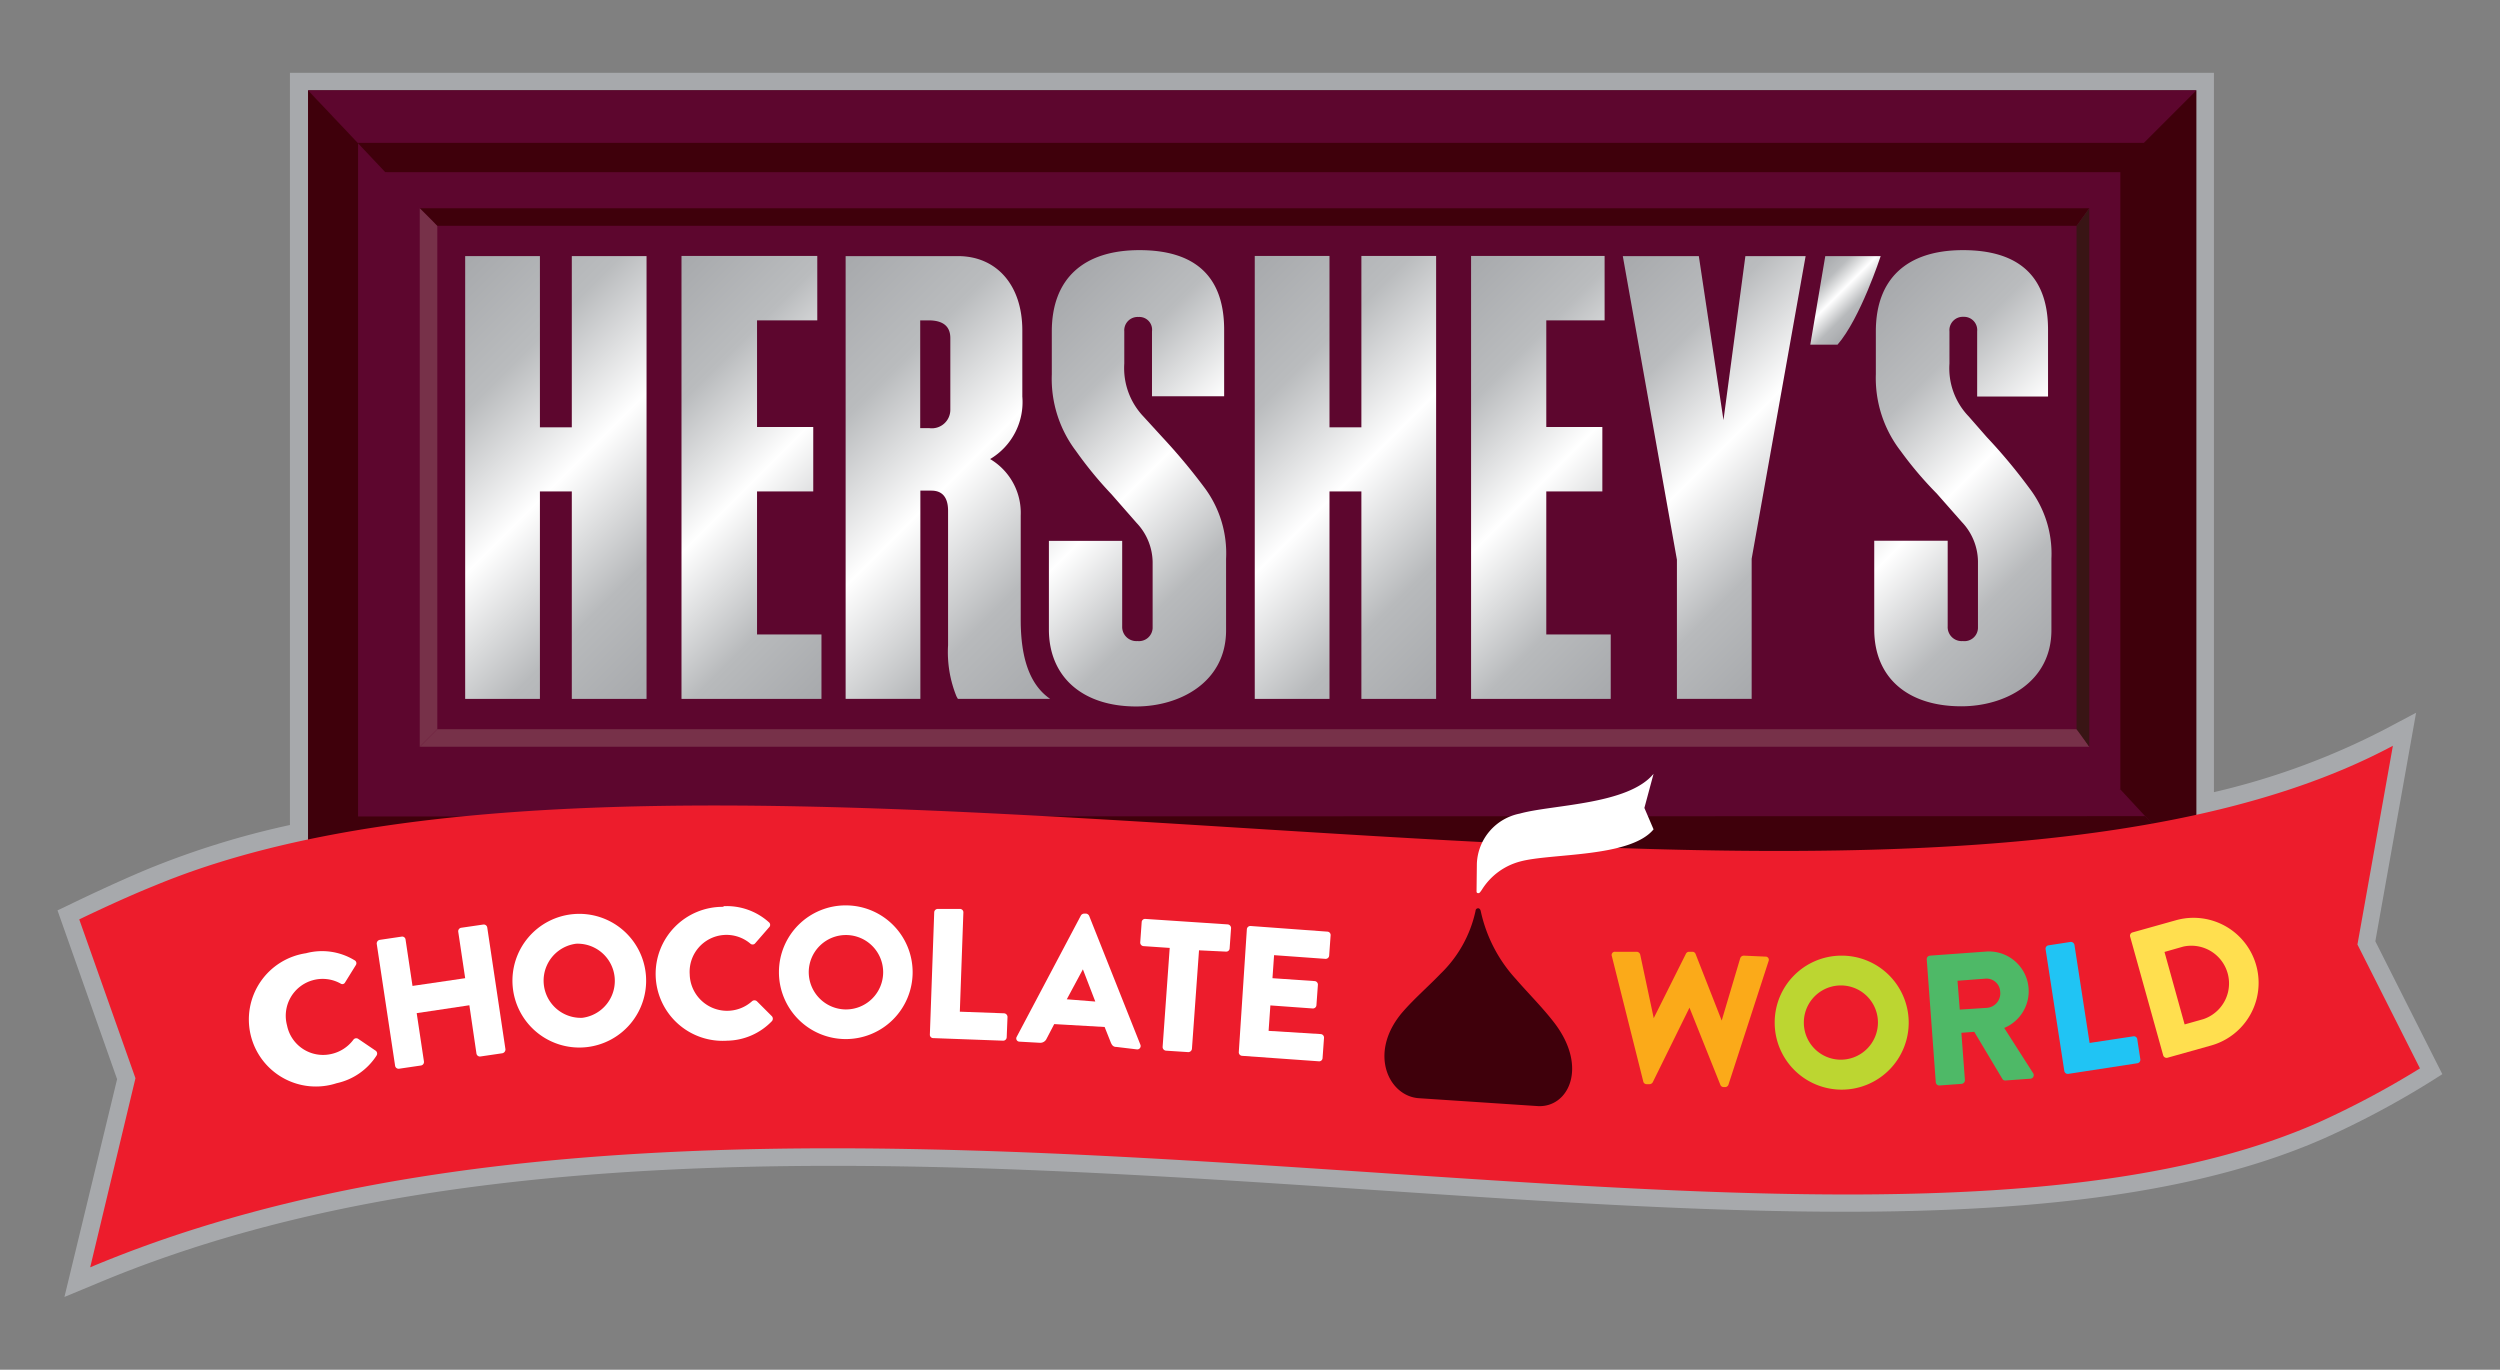 <svg viewBox="0 0 155.21 85.04" xmlns="http://www.w3.org/2000/svg" xmlns:xlink="http://www.w3.org/1999/xlink"><rect x="0" y="0" width="155.21" height="85.04" fill="#808080" stroke="none"/><linearGradient id="a" gradientUnits="userSpaceOnUse" x1="112.57" x2="115.7" y1="16.65" y2="19.78"><stop offset="0" stop-color="#a7a9ac"/><stop offset=".25" stop-color="#babcbe"/><stop offset=".51" stop-color="#fff"/><stop offset=".78" stop-color="#b8babc"/><stop offset="1" stop-color="#a7a9ac"/></linearGradient><linearGradient id="b" x1="37.53" x2="55.61" xlink:href="#a" y1="20.68" y2="38.75"/><linearGradient id="c" x1="86.52" x2="104.6" xlink:href="#a" y1="20.71" y2="38.78"/><linearGradient id="d" x1="97.56" x2="115.3" xlink:href="#a" y1="19.1" y2="36.84"/><linearGradient id="e" x1="47.78" x2="67.88" xlink:href="#a" y1="20.62" y2="40.71"/><linearGradient id="f" x1="113.38" x2="130.18" xlink:href="#a" y1="21.29" y2="38.09"/><linearGradient id="g" x1="62.23" x2="79.02" xlink:href="#a" y1="21.3" y2="38.1"/><linearGradient id="h" x1="24.82" x2="44.2" xlink:href="#a" y1="19.96" y2="39.33"/><linearGradient id="i" x1="73.84" x2="93.22" xlink:href="#a" y1="19.95" y2="39.33"/><path d="m4 80.52 3.27-13.52-3.7-10.48.88-.42c.1-.05 2.62-1.27 4.69-2.13a52.81 52.81 0 0 1 8.86-2.75v-46.7h119.45v44.66a45.15 45.15 0 0 0 10.55-3.87l2-1.06-2.53 14.19 4.16 8.25-.84.53a55 55 0 0 1 -6.47 3.44c-7.07 3.12-16.52 4.57-29.73 4.57-9.09 0-18.89-.65-29.27-1.35-11-.74-22.41-1.5-33.6-1.5-19.32 0-33.84 2.32-45.72 7.31z" fill="#a7a9ac"/><path d="m19.13 5.61h117.23v48.49h-117.23z" fill="#3f000b"/><path d="m19.13 54.1v-48.49l4.79 5.08 107.72 38.32 4.72 5.09z" fill="#5d062e"/><path d="m22.23 8.87-3.1-3.26v48.49h117.23l-3.18-3.43-110.95.02z" fill="#3f000b"/><path d="m23.92 10.69h107.72v38.32h-107.72z" fill="#5d062e"/><path d="m22.21 8.87-3.08-3.26h117.23l-3.26 3.26z" fill="#5d062e"/><path d="m27.15 14.02h101.77v.01l.79-1.1h-103.65l.73.73.36.37z" fill="#3f000b"/><path d="m128.92 45.27h-101.77l-.3.3-.79.79h103.65l-.53-.83z" fill="#773149"/><path d="m129.71 12.93-.79 1.1v31.24l.79 1.09z" fill="#391515"/><path d="m27.15 14.03-.36-.37-.73-.73v33.43l.79-.79.3-.3z" fill="#773149"/><path d="m5.6 78.68 2.81-11.74-3.49-9.86s2.57-1.25 4.64-2.08c33.76-14.08 108 7.88 139-8.7l-2.2 12.34 3.88 7.69a55.18 55.18 0 0 1 -6.33 3.37c-30.09 13.23-95.54-9-138.31 8.98z" fill="#ed1c2c"/><path d="m91.69 53.61a3.3 3.3 0 0 1 2.67-3.1c2-.56 6.72-.54 8.3-2.47l-.57 2.12.57 1.33c-1.46 1.77-6.39 1.47-8.3 2a4 4 0 0 0 -2.36 1.75c-.13.19-.16.22-.24.21s-.09-.06-.09-.12z" fill="#fff"/><path d="m88.08 68.18c-1.88-.13-3.16-2.83-1-5.35.73-.84 1.59-1.58 2.35-2.37a7.67 7.67 0 0 0 2.18-3.92c0-.07.06-.15.16-.15s.14.1.16.17a9.06 9.06 0 0 0 2.17 4.21c.77.89 1.63 1.74 2.36 2.68 2.18 2.8.91 5.34-1 5.22z" fill="#3f000b"/><g fill="#fff"><path d="m19 59.18a3.87 3.87 0 0 1 3 .43.21.21 0 0 1 .09.31l-.67 1.08a.19.19 0 0 1 -.28.06 2.29 2.29 0 0 0 -3.32 2.6 2.28 2.28 0 0 0 2.73 1.78 2.34 2.34 0 0 0 1.39-.89.22.22 0 0 1 .29-.06l1.09.74a.22.22 0 0 1 .06.3 3.94 3.94 0 0 1 -2.48 1.72 4.16 4.16 0 1 1 -1.9-8.07z"/><path d="m23.39 58.6a.23.23 0 0 1 .19-.25l1.35-.2a.21.21 0 0 1 .25.19l.43 2.87 3.27-.48-.43-2.88a.22.22 0 0 1 .18-.25l1.37-.2a.22.22 0 0 1 .25.18l1.13 7.56a.24.24 0 0 1 -.19.25l-1.36.2a.22.22 0 0 1 -.25-.18l-.44-3-3.27.49.45 3a.22.22 0 0 1 -.18.25l-1.36.2a.22.22 0 0 1 -.25-.18z"/><path d="m35.62 56.75a4.15 4.15 0 1 1 -3.79 4.49 4.15 4.15 0 0 1 3.79-4.49zm.53 6.44a2.31 2.31 0 0 0 -.38-4.6 2.31 2.31 0 0 0 .38 4.6z"/><path d="m44.92 56.26a3.91 3.91 0 0 1 2.82 1 .21.21 0 0 1 0 .32l-.87 1a.21.21 0 0 1 -.29 0 2.29 2.29 0 0 0 -3.76 1.91 2.32 2.32 0 0 0 3.87 1.67.23.23 0 0 1 .3 0l.93.93a.23.23 0 0 1 0 .31 3.94 3.94 0 0 1 -2.77 1.21 4.16 4.16 0 1 1 -.24-8.31z"/><path d="m52.54 56.21a4.15 4.15 0 1 1 -4.18 4.12 4.14 4.14 0 0 1 4.18-4.12zm-.06 6.46a2.31 2.31 0 1 0 -2.27-2.32 2.32 2.32 0 0 0 2.27 2.32z"/><path d="m58 56.64a.22.22 0 0 1 .23-.21h1.37a.21.21 0 0 1 .21.22l-.22 6.16 2.75.1a.23.23 0 0 1 .21.23l-.05 1.26a.22.22 0 0 1 -.23.21l-4.33-.16a.21.21 0 0 1 -.21-.23z"/><path d="m63.11 64.39 4-7.56a.25.25 0 0 1 .21-.11h.11a.25.25 0 0 1 .19.14l3.18 8a.21.21 0 0 1 -.22.29l-1.25-.15c-.2 0-.29-.08-.38-.31l-.37-.93-3.13-.18-.47.9a.43.43 0 0 1 -.43.26l-1.26-.07a.2.2 0 0 1 -.18-.28zm4.89-2.21-.77-2-1 1.86z"/><path d="m72.62 58.85-1.62-.11a.22.22 0 0 1 -.21-.23l.09-1.26a.21.21 0 0 1 .23-.2l5.11.34a.23.23 0 0 1 .21.23l-.09 1.26a.21.21 0 0 1 -.23.2l-1.67-.08-.44 6.12a.23.23 0 0 1 -.23.2l-1.38-.09a.23.23 0 0 1 -.21-.23z"/><path d="m77.41 57.69a.22.22 0 0 1 .24-.2l4.76.35a.21.21 0 0 1 .2.23l-.09 1.26a.22.22 0 0 1 -.23.2l-3.19-.23-.1 1.43 2.62.18a.22.22 0 0 1 .2.24l-.09 1.25a.22.22 0 0 1 -.23.21l-2.63-.19-.11 1.58 3.24.2a.22.22 0 0 1 .2.24l-.09 1.25a.21.21 0 0 1 -.23.2l-4.77-.34a.22.22 0 0 1 -.2-.24z"/></g><path d="m100.07 59.36a.2.2 0 0 1 .21-.27h1.35a.24.24 0 0 1 .2.17l.84 3.95 2-4a.22.22 0 0 1 .2-.12h.2a.21.21 0 0 1 .2.14l1.62 4.13 1.15-3.87a.24.24 0 0 1 .21-.16l1.35.06a.2.2 0 0 1 .2.28l-2.49 7.67a.22.22 0 0 1 -.21.15h-.1a.22.22 0 0 1 -.19-.13l-1.92-4.8-2.28 4.63a.24.24 0 0 1 -.2.12h-.19a.21.21 0 0 1 -.2-.17z" fill="#fbaa19"/><path d="m114.3 59.33a4.16 4.16 0 1 1 -4.12 4.19 4.15 4.15 0 0 1 4.12-4.19zm0 6.46a2.31 2.31 0 0 0 2.29-2.31 2.3 2.3 0 1 0 -4.6 0 2.3 2.3 0 0 0 2.35 2.31z" fill="#bcd631"/><path d="m119.62 59.57a.22.22 0 0 1 .2-.24l3.44-.25a2.47 2.47 0 0 1 1.17 4.74l1.79 2.8a.22.22 0 0 1 -.17.35l-1.53.11a.2.2 0 0 1 -.2-.09l-1.75-2.93-.8.06.22 2.93a.23.23 0 0 1 -.2.24l-1.37.1a.22.22 0 0 1 -.24-.21zm3.75 3a.9.9 0 0 0 .81-1 .85.85 0 0 0 -.94-.81l-1.71.13.14 1.79z" fill="#4eb967"/><path d="m127 58.94a.21.21 0 0 1 .18-.25l1.36-.21a.23.23 0 0 1 .25.18l.94 6.09 2.71-.41a.21.21 0 0 1 .25.18l.19 1.24a.22.22 0 0 1 -.18.25l-4.29.66a.22.22 0 0 1 -.25-.18z" fill="#20c4f4"/><path d="m132.25 58.16a.21.21 0 0 1 .14-.27l2.71-.76a4 4 0 1 1 2.17 7.78l-2.71.76a.22.22 0 0 1 -.26-.15zm4.55 5.11a2.34 2.34 0 0 0 -1.26-4.5l-1.16.33 1.25 4.5z" fill="#ffdf4f"/><path d="m113.32 15.9-.93 5.5h1.69c1.42-1.63 2.68-5.5 2.68-5.5z" fill="url(#a)"/><path d="m47 30.51h3.49v-4h-3.49v-6.62h3.74v-4h-8.43v27.5h8.69v-4h-4z" fill="url(#b)"/><path d="m96 30.51h3.48v-4h-3.48v-6.62h3.62v-4h-8.29v27.5h8.67v-4h-4z" fill="url(#c)"/><path d="m108.36 15.9-1.36 10.18-1.53-10.18h-4.72l3.36 18.85v8.64h4.64v-8.7s3.35-18.79 3.35-18.79z" fill="url(#d)"/><path d="m63.37 38.48v-6.48a3.88 3.88 0 0 0 -1.9-3.5 4.11 4.11 0 0 0 2-3.88v-4.11c0-2.8-1.59-4.61-4-4.61h-6.97v27.49h4.64v-12.93h.64c.27 0 1.08 0 1.08 1.25v8.35a7.32 7.32 0 0 0 .52 3.17l.09.16h5.73c-1.3-.89-1.83-2.6-1.83-4.91zm-4.37-13.07a1.15 1.15 0 0 1 -1.31 1.17h-.56v-6.69h.52c.9 0 1.35.37 1.35 1.1z" fill="url(#e)"/><path d="m116.46 20.57v2.66a7.4 7.4 0 0 0 1.54 4.77 22.79 22.79 0 0 0 2.24 2.64l1.56 1.77a3.62 3.62 0 0 1 1 2.42v4.17a.84.84 0 0 1 -.94.8.87.87 0 0 1 -.94-.91v-5.32h-4.56v5.5c0 3 2.07 4.78 5.41 4.78 2.69 0 5.59-1.48 5.59-4.73v-4.44a6.68 6.68 0 0 0 -1.36-4.36 34 34 0 0 0 -2.65-3.18l-1.12-1.28a4.31 4.31 0 0 1 -1.2-3.29v-2a.83.83 0 0 1 .87-.9.82.82 0 0 1 .85.9v4.05h4.4v-4.16c0-3.27-1.78-4.93-5.28-4.93s-5.41 1.79-5.41 5.04z" fill="url(#f)"/><path d="m65.3 20.58v2.66a7.42 7.42 0 0 0 1.5 4.76 24 24 0 0 0 2.2 2.68l1.56 1.78a3.61 3.61 0 0 1 1 2.42v4.12a.85.85 0 0 1 -.94.8.88.88 0 0 1 -.95-.91v-5.31h-4.55v5.5c0 2.94 2.08 4.78 5.42 4.78 2.69 0 5.58-1.49 5.58-4.73v-4.44a6.81 6.81 0 0 0 -1.3-4.36 37.47 37.47 0 0 0 -2.65-3.18l-1.17-1.28a4.36 4.36 0 0 1 -1.2-3.3v-2a.83.83 0 0 1 .88-.89.79.79 0 0 1 .84.89v4.03h4.48v-4.13c0-3.28-1.77-4.94-5.26-4.94s-5.44 1.79-5.44 5.05z" fill="url(#g)"/><path d="m35.5 15.9v10.63h-1.98v-10.63h-4.64v27.49h4.64v-12.88h1.98v12.88h4.64v-27.49z" fill="url(#h)"/><path d="m84.52 15.89v10.64h-1.98v-10.64h-4.64v27.5h4.64v-12.88h1.98v12.88h4.64v-27.5z" fill="url(#i)"/></svg>